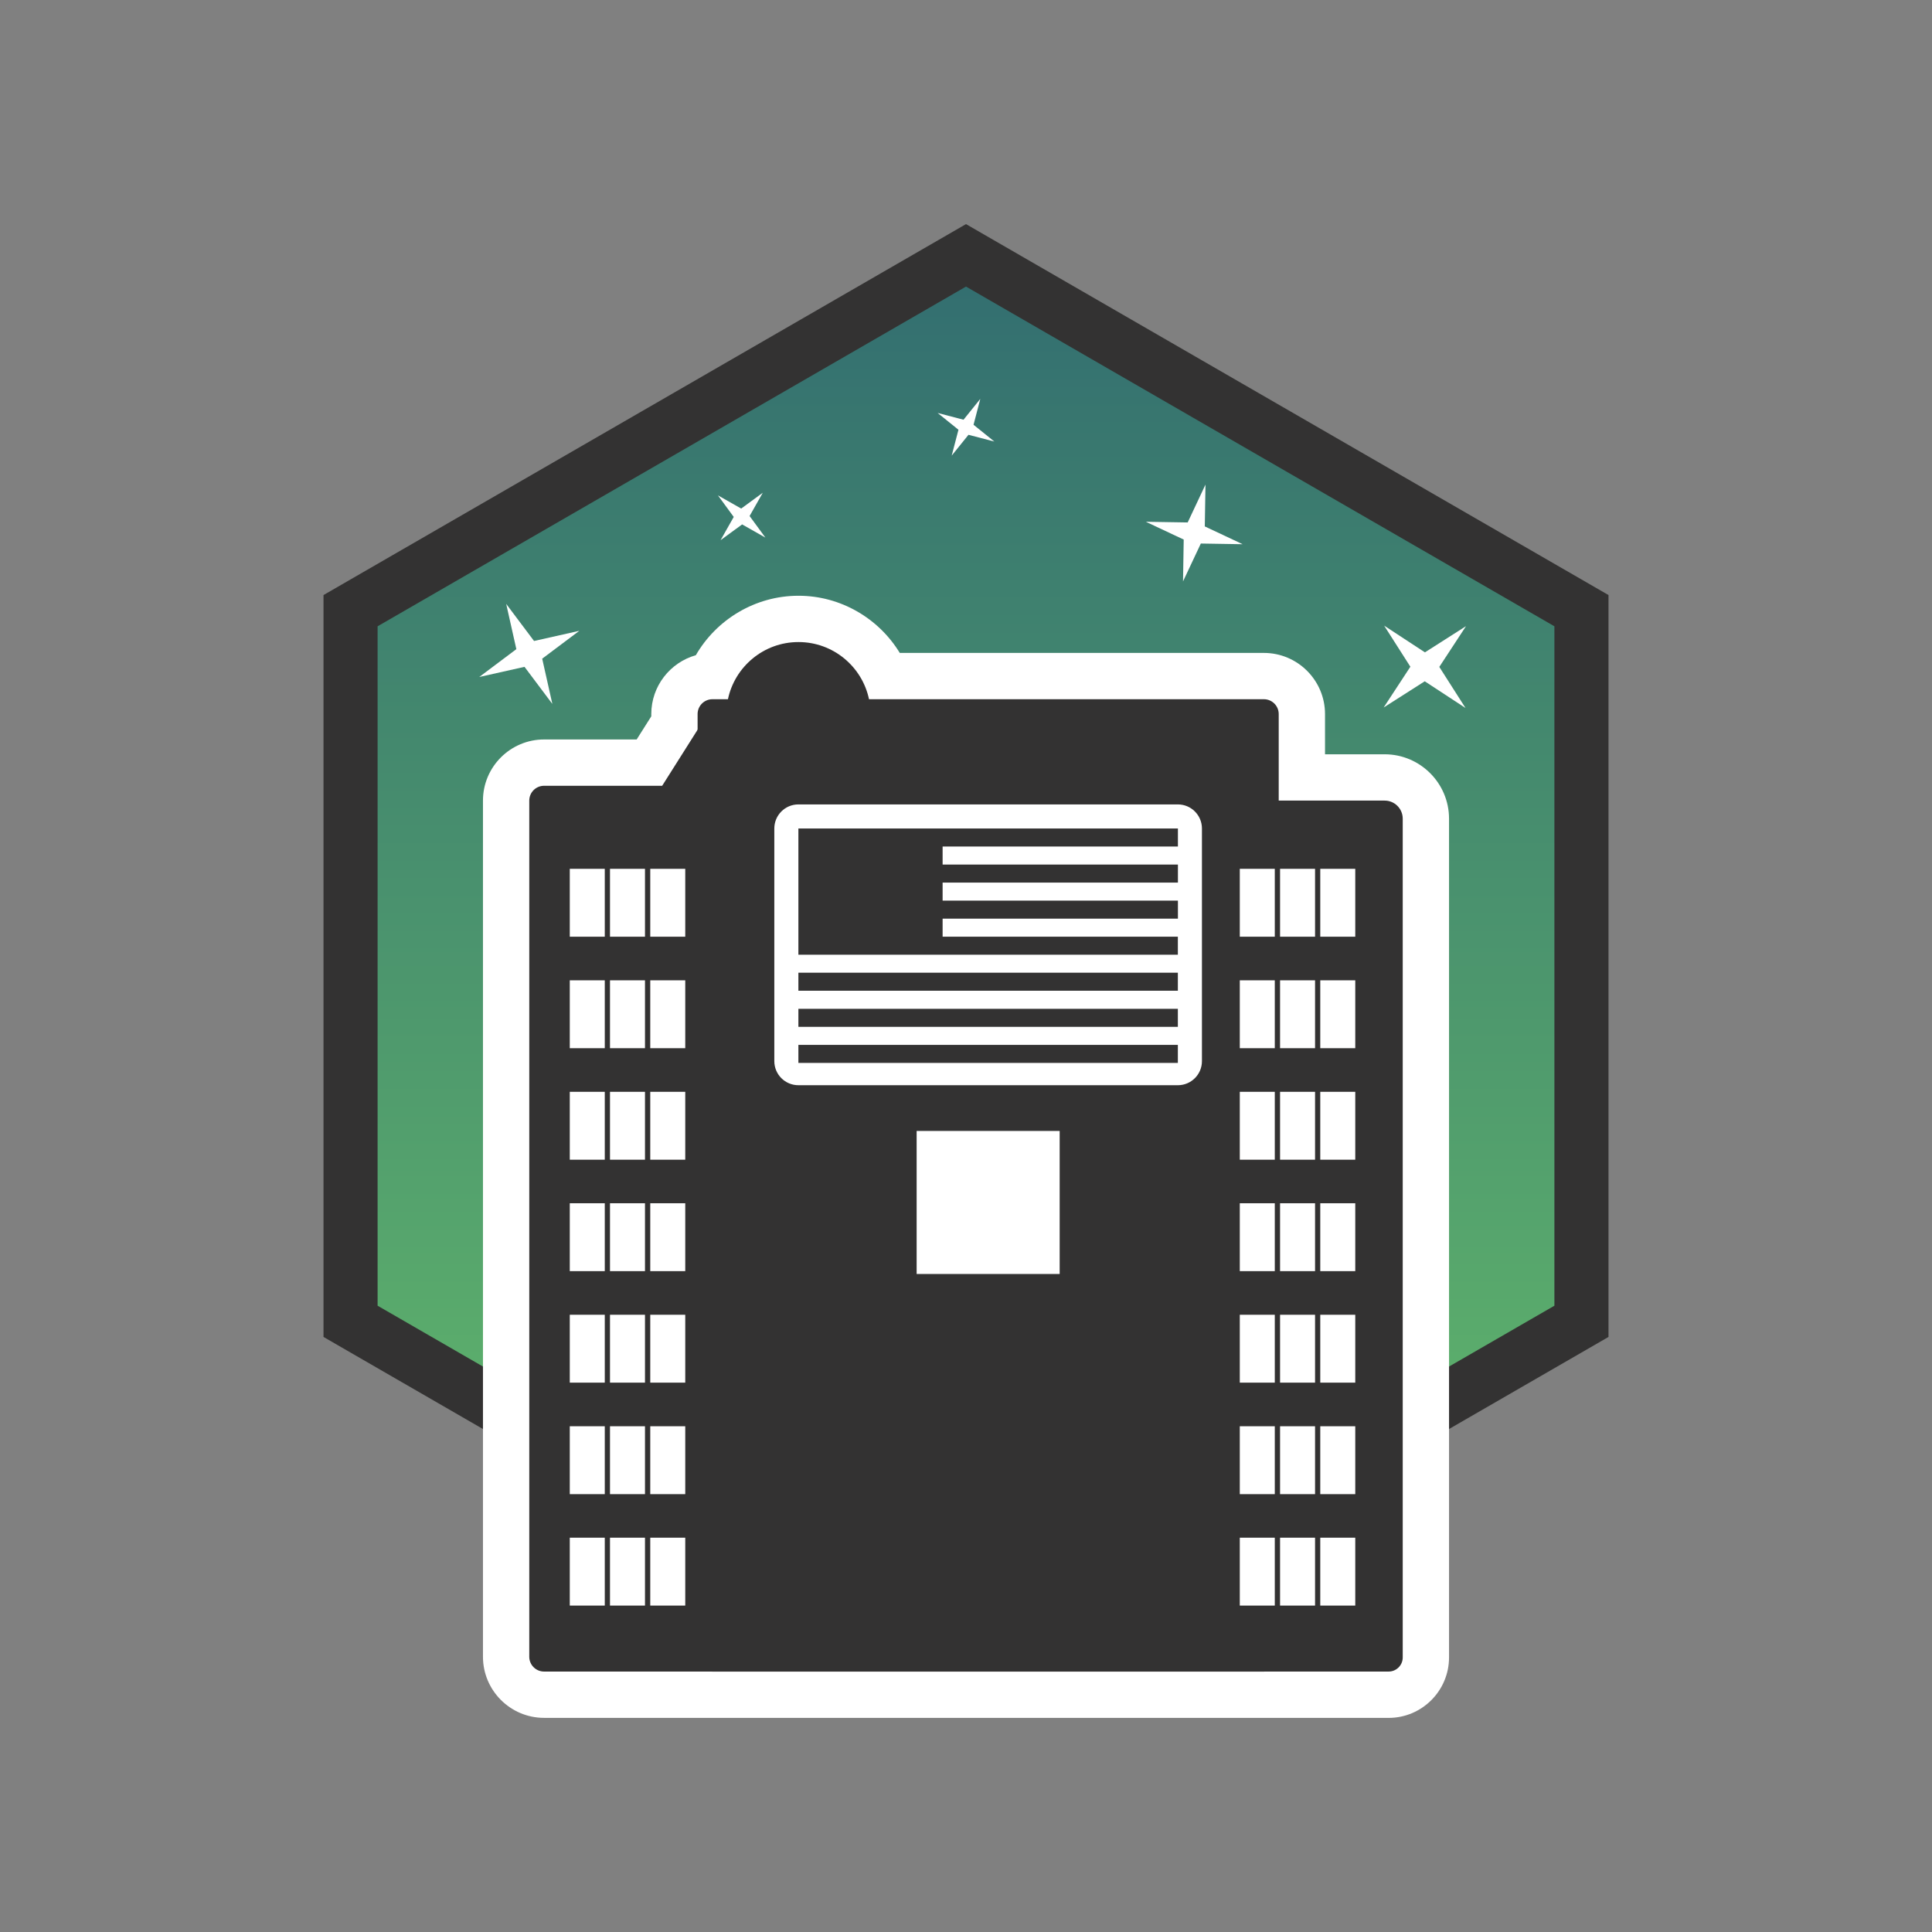 <?xml version="1.0" encoding="UTF-8"?>
<svg xmlns="http://www.w3.org/2000/svg" xmlns:xlink="http://www.w3.org/1999/xlink" viewBox="0 0 1000 1000">
  <rect x="0" y="0" width="1000" height="1000" fill="#808080" stroke="none"/>
  <linearGradient id="a" gradientUnits="userSpaceOnUse" x1="500" x2="500" y1="867.835" y2="132.165">
    <stop offset="0" stop-color="#66be6b"></stop>
    <stop offset="1" stop-color="#326d70"></stop>
  </linearGradient>
  <path d="m181.446 683.917v-367.835l318.555-183.917 318.554 183.917v367.835l-318.554 183.917z" fill="url(#a)"></path>
  <path d="m500 148.331 304.554 175.834v351.669l-304.554 175.834-304.554-175.834v-351.669zm0-32.332-14 8.083-304.554 175.834-14 8.083v384l14 8.083 304.554 175.834 14 8.083 14-8.083 304.554-175.834 14-8.083v-384l-14-8.083-304.554-175.834-14-8.083z" fill="#333232"></path>
  <path d="m280.639 340.929 5.258 23.427-14.412-19.203-23.427 5.258 19.203-14.412-5.258-23.427 14.412 19.203 23.427-5.258z" fill="#fff"></path>
  <path d="m730.005 345.098-13.562-21.266 21.098 13.823 21.266-13.562-13.823 21.098 13.562 21.266-21.098-13.823-21.266 13.562z" fill="#fff"></path>
  <path d="m387.987 267.091 8.175 11.165-12.038-6.824-11.165 8.175 6.824-12.038-8.175-11.165 12.038 6.824 11.165-8.175z" fill="#fff"></path>
  <path d="m503.902 219.863 10.773 8.685-13.389-3.497-8.685 10.773 3.497-13.389-10.773-8.685 13.389 3.497 8.685-10.773z" fill="#fff"></path>
  <path d="m621.546 281.333-9.213 19.602.354-21.657-19.602-9.213 21.657.354 9.213-19.602-.354 21.657 19.602 9.213z" fill="#fff"></path>
  <path d="m368.745 889.177c-.483 0-.92.002-1.294-.015h-85.831c-17.445 0-31.638-14.193-31.638-31.638v-443.138c0-17.445 14.193-31.638 31.638-31.638h47.914l7.572-11.978v-1.179c0-14.47 9.766-26.703 23.053-30.455 10.719-18.556 30.828-30.773 53.087-30.773h.105c21.769.001 41.49 11.699 52.369 29.59h188.469c17.445 0 31.638 14.193 31.638 31.638v20.827h30.861c18.378 0 33.33 14.952 33.33 33.33v434.143c0 17.244-14.029 31.287-31.272 31.287h-350.002z" fill="#fff"></path>
  <path d="m638.925 414.386v450.808h79.821c4.034 0 7.304-3.27 7.304-7.304v-434.143c0-5.17-4.191-9.361-9.361-9.361z" fill="#333232"></path>
  <path d="m370.424 369.602c-2.599 0-5.06 1.324-6.481 3.572l-21.204 33.542h-61.118c-4.236 0-7.67 3.434-7.67 7.67v443.139c0 4.236 3.434 7.67 7.67 7.67h259.202c4.236 0 7.67-3.434 7.67-7.67v-443.139c0-4.236-3.434-7.67-7.67-7.67h-156.1l-6.803-31.084c-.665-3.039-3.1-5.375-6.164-5.914-.444-.078-.89-.116-1.33-.116z" fill="#333232"></path>
  <path d="m654.19 361.921h-204.39c-3.546-16.878-18.549-29.59-36.466-29.59h-.088c-17.917 0-32.92 12.711-36.466 29.589h-8.036c-4.236 0-7.67 3.434-7.67 7.67v487.963c0 4.236 3.434 7.67 7.67 7.67h285.445c4.236 0 7.67-3.434 7.67-7.67v-487.963c0-4.236-3.434-7.67-7.67-7.67z" fill="#333232"></path>
  <path d="m413.246 422.596h196.412c3.439 0 6.232 2.792 6.232 6.232v120.414c0 3.439-2.792 6.231-6.231 6.231h-196.412c-3.439 0-6.232-2.792-6.232-6.232v-120.414c0-3.439 2.792-6.231 6.231-6.231z" fill="#fff"></path>
  <path d="m609.659 428.828v120.413h-196.412v-120.413zm0-12.464h-196.412c-6.883 0-12.463 5.58-12.463 12.464v120.413c0 6.883 5.58 12.464 12.463 12.464h196.412c6.883 0 12.463-5.58 12.463-12.464v-120.413c0-6.883-5.58-12.464-12.463-12.464z" fill="#fff"></path>
  <path d="m413.246 503.477h196.412v9.335h-196.412zm0 28.004h196.412v-9.335h-196.412zm0 18.669h196.412v-9.335h-196.412zm196.442-111.988v-9.335h-196.442v65.344h196.412v-9.335h-121.763v-9.335h121.793v-9.335h-121.793v-9.335h121.793v-9.335h-121.793v-9.335h121.793z" fill="#333232"></path>
  <g fill="#fff">
    <path d="m474.451 585.377h74.032v74.033h-74.032z"></path>
    <path d="m336.572 484.837h18.112v-35.138h-18.112zm-20.842 0h18.112v-35.138h-18.112zm-20.812 0h18.112v-35.138h-18.112zm41.654 57.711h18.112v-35.138h-18.112zm-20.842 0h18.112v-35.138h-18.112zm-20.812 0h18.112v-35.138h-18.112zm41.654 57.711h18.112v-35.138h-18.112zm-20.842 0h18.112v-35.138h-18.112zm-20.812 0h18.112v-35.138h-18.112zm41.654 57.682h18.112v-35.138h-18.112zm-20.842 0h18.112v-35.138h-18.112zm-20.812 0h18.112v-35.138h-18.112zm41.654 57.711h18.112v-35.138h-18.112zm-20.842 0h18.112v-35.138h-18.112zm-20.812 0h18.112v-35.138h-18.112zm41.654 57.711h18.112v-35.138h-18.112zm-20.842 0h18.112v-35.138h-18.112zm-20.812 0h18.112v-35.138h-18.112zm41.654 57.682h18.112v-35.138h-18.112zm-20.842 0h18.112v-35.138h-18.112zm-20.812 0h18.112v-35.138h-18.112z"></path>
    <path d="m641.714 795.909h18.112v35.138h-18.112z"></path>
    <path d="m641.714 738.227h18.112v35.138h-18.112z"></path>
    <path d="m641.714 680.515h18.112v35.138h-18.112z"></path>
    <path d="m641.714 622.804h18.112v35.138h-18.112z"></path>
    <path d="m641.714 565.122h18.112v35.138h-18.112z"></path>
    <path d="m641.714 507.411h18.112v35.138h-18.112z"></path>
    <path d="m641.714 449.699h18.112v35.138h-18.112z"></path>
    <path d="m662.556 795.909h18.112v35.138h-18.112z"></path>
    <path d="m662.556 738.227h18.112v35.138h-18.112z"></path>
    <path d="m662.556 680.515h18.112v35.138h-18.112z"></path>
    <path d="m662.556 622.804h18.112v35.138h-18.112z"></path>
    <path d="m662.556 565.122h18.112v35.138h-18.112z"></path>
    <path d="m662.556 507.411h18.112v35.138h-18.112z"></path>
    <path d="m662.556 449.699h18.112v35.138h-18.112z"></path>
    <path d="m683.368 795.909h18.112v35.138h-18.112z"></path>
    <path d="m683.368 738.227h18.112v35.138h-18.112z"></path>
    <path d="m683.368 680.515h18.112v35.138h-18.112z"></path>
    <path d="m683.368 622.804h18.112v35.138h-18.112z"></path>
    <path d="m683.368 565.122h18.112v35.138h-18.112z"></path>
    <path d="m683.368 507.411h18.112v35.138h-18.112z"></path>
    <path d="m683.368 449.699h18.112v35.138h-18.112z"></path>
  </g>
</svg>
